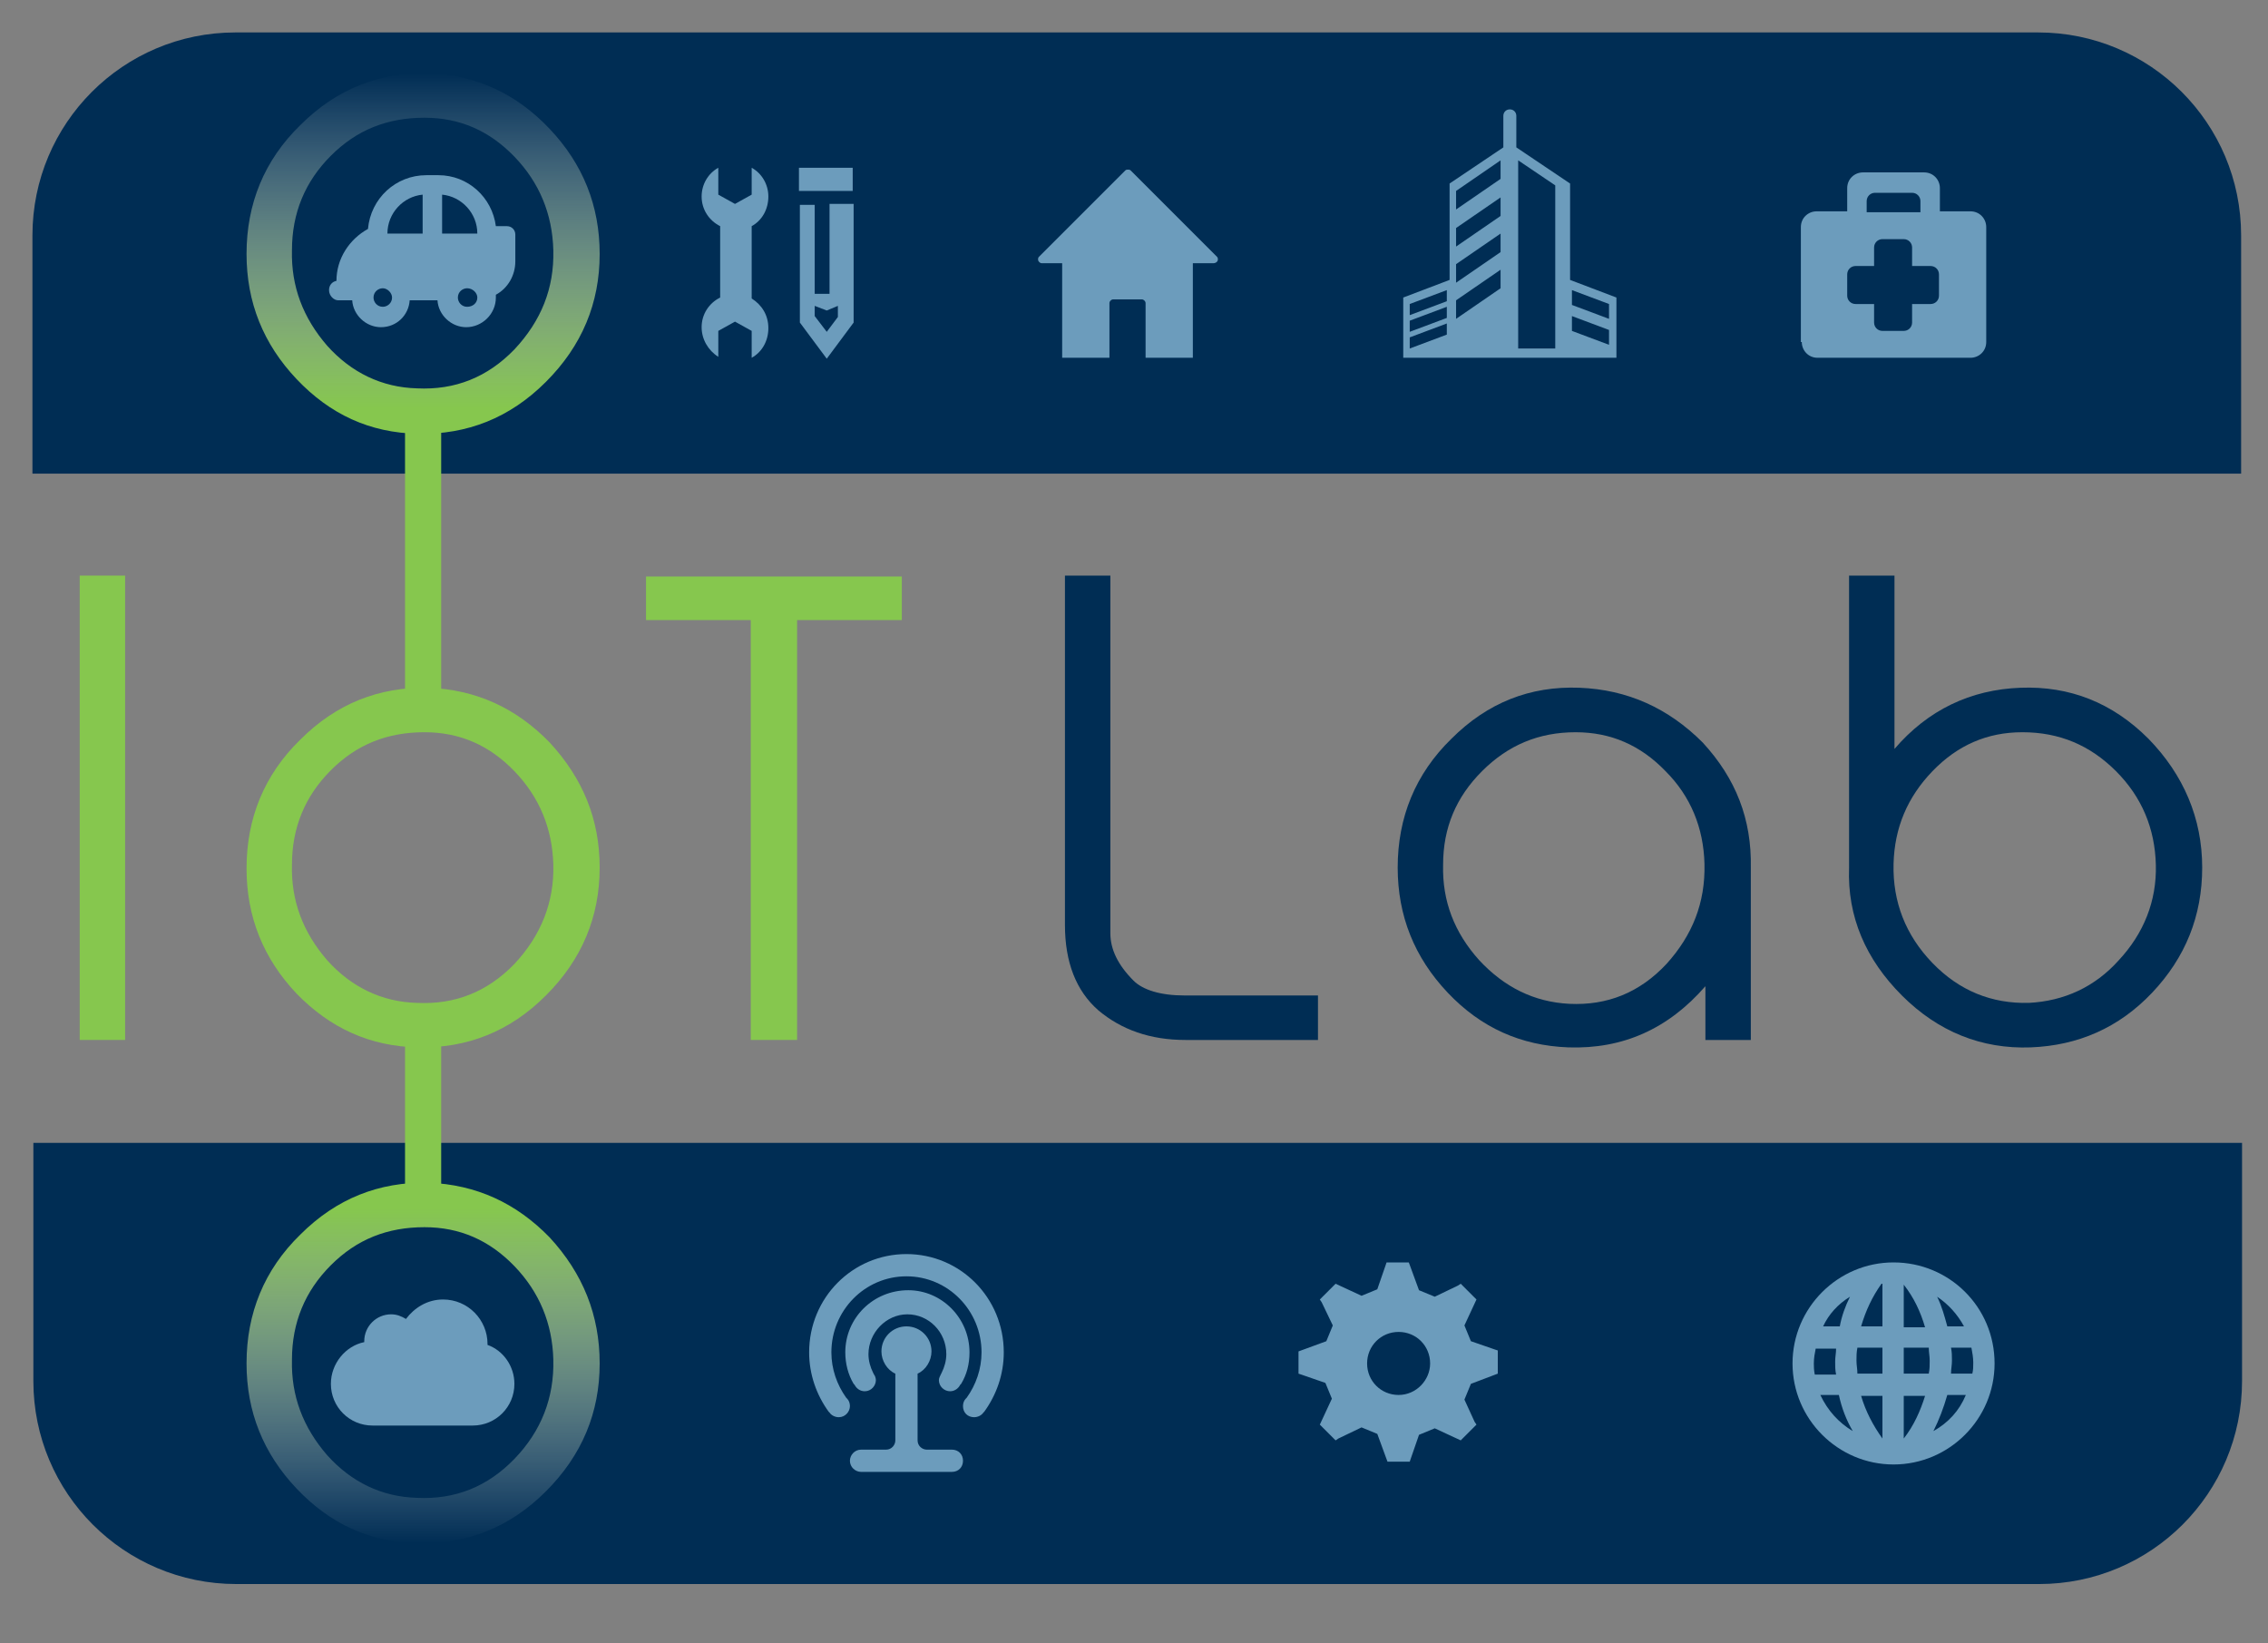 <?xml version="1.0" encoding="utf-8"?>
<!-- Generator: Adobe Illustrator 23.0.1, SVG Export Plug-In . SVG Version: 6.00 Build 0)  -->
<svg version="1.1" id="Livello_1" xmlns="http://www.w3.org/2000/svg" xmlns:xlink="http://www.w3.org/1999/xlink" x="0px" y="0px"
	 viewBox="0 0 244.7 177.3" style="enable-background:new 0 0 244.7 177.3;" xml:space="preserve">
<rect x="0" y="0" width="244.7" height="177.3" fill="#808080" stroke="none"/>
<style type="text/css">
	.st0{fill:#86C74E;}
	.st1{fill:#002D54;}
	.st2{fill:#6C9CBC;}
	.st3{fill-rule:evenodd;clip-rule:evenodd;fill:#6C9CBC;}
	.st4{fill:url(#SVGID_1_);}
	.st5{fill:url(#SVGID_2_);}
</style>
<path class="st0" d="M13.5,112.2H8.6V62.1h4.9V112.2z"/>
<path class="st0" d="M64.7,93.6c0,5.3-1.9,9.9-5.8,13.8c-3.9,3.9-8.5,5.7-13.8,5.6c-5.2-0.1-9.5-2.1-13.1-5.8
	c-3.6-3.8-5.4-8.3-5.4-13.5c0-5.4,1.9-10.1,5.8-13.9c3.9-3.9,8.5-5.7,13.8-5.6c5.2,0.2,9.5,2.2,13.1,5.9
	C62.9,84,64.7,88.4,64.7,93.6z M59.7,93.3c-0.1-3.9-1.5-7.3-4.2-10.1c-2.7-2.8-5.9-4.2-9.7-4.2c-4,0-7.3,1.3-10.1,4.1
	c-2.8,2.8-4.2,6.2-4.2,10.2c-0.1,3.9,1.2,7.3,3.8,10.3c2.6,2.9,5.9,4.5,9.7,4.6c4.1,0.2,7.6-1.2,10.5-4.2
	C58.4,100.9,59.8,97.3,59.7,93.3z"/>
<path class="st0" d="M97.4,66.9H86v45.3H81V66.9H69.7v-4.7h27.6V66.9z"/>
<path class="st1" d="M3.6,123.3V149c0,12.1,9.8,21.9,21.9,21.9h194.5c12.1,0,21.9-9.8,21.9-21.9v-25.7H3.6z"/>
<path class="st1" d="M241.8,51.1V25.4c0-12.1-9.8-21.9-21.9-21.9H25.4c-12.1,0-21.9,9.8-21.9,21.9v25.7H241.8z"/>
<rect x="43.7" y="44.4" class="st0" width="3.9" height="30.3"/>
<rect x="43.7" y="108.5" class="st0" width="3.9" height="21.6"/>
<path class="st2" d="M131.4,28c0-0.1,0-0.2-0.1-0.3l-9.3-9.3c-0.1-0.1-0.2-0.1-0.3-0.1v0c-0.1,0-0.2,0-0.3,0.1l-9.3,9.3
	c-0.1,0.1-0.1,0.2-0.1,0.3c0,0.2,0.2,0.4,0.4,0.4h2.2v1.8v8.4h5.1v-5.9c0-0.2,0.2-0.4,0.4-0.4h3.1c0.2,0,0.4,0.2,0.4,0.4v5.9h5.1
	v-8.4v-1.8v0h2.2C131.2,28.4,131.4,28.2,131.4,28"/>
<path class="st2" d="M47.3,18.9H46c-3.3,0-6,2.5-6.3,5.8c-2,1.1-3.4,3.2-3.4,5.6l0,0c-0.5,0.1-0.8,0.5-0.8,1c0,0.6,0.5,1.1,1,1.1
	h1.5c0.1,1.6,1.5,2.9,3.1,2.9c1.7,0,3-1.3,3.1-2.9h3c0.1,1.6,1.5,2.9,3.1,2.9c1.7,0,3.2-1.4,3.2-3.2c0-0.1,0-0.2,0-0.3
	c1.3-0.7,2.1-2.1,2.1-3.6v-2.9c0-0.5-0.4-0.9-0.9-0.9h-1.2C53.1,21.3,50.5,18.9,47.3,18.9z M45.6,21v4.2h-3.8
	C41.8,23,43.5,21.2,45.6,21z M47.7,25.2V21c2.1,0.2,3.8,2,3.8,4.2H47.7z M42.3,32.1c0,0.6-0.5,1-1,1c-0.6,0-1-0.5-1-1
	c0-0.6,0.5-1,1-1C41.8,31.1,42.3,31.6,42.3,32.1z M51.5,32.1c0,0.6-0.5,1-1.1,1c-0.6,0-1-0.5-1-1c0-0.6,0.5-1,1-1
	C51,31.1,51.5,31.6,51.5,32.1z"/>
<path class="st2" d="M169.4,30.2V19.8l-5.8-3.9v-3.4c0-0.4-0.3-0.7-0.7-0.7c-0.4,0-0.7,0.3-0.7,0.7v3.4l-5.8,3.9v10.4l-5,1.9v6.5
	h11.5h11.5v-6.5L169.4,30.2z M156.1,36.1l-4,1.5v-1.2l4-1.5V36.1z M156.1,34.3l-4,1.5v-1.2l4-1.5V34.3z M156.1,32.5l-4,1.5v-1.2
	l4-1.5V32.5z M161.9,31.1l-4.8,3.3v-2l4.8-3.3V31.1z M161.9,27.2l-4.8,3.3v-2l4.8-3.3V27.2z M161.9,23.3l-4.8,3.3v-2l4.8-3.3V23.3z
	 M161.9,19.3l-4.8,3.3v-2l4.8-3.3V19.3z M167.8,37.6h-4V17.3l4,2.7V37.6z M173.6,37.2l-4-1.5v-1.6l4,1.5V37.2z M173.6,34.4l-4-1.5
	v-1.6l4,1.5V34.4z"/>
<path class="st2" d="M161.6,148.2v-2.5l-0.3-0.1l-2.6-0.9l-0.7-1.7l1.3-2.8l-1.7-1.7l-0.3,0.2l-2.5,1.2l-1.7-0.7l-1.1-3h-2.4
	l-0.1,0.3l-0.9,2.6l-1.7,0.7l-2.8-1.3l-1.7,1.7l0.2,0.3l1.2,2.5l-0.7,1.7l-3,1.1v2.4l0.3,0.1l2.6,0.9l0.7,1.7l-1.3,2.8l1.7,1.7
	l0.3-0.2l2.5-1.2l1.7,0.7l1.1,3h2.4l0.1-0.3l0.9-2.6l1.7-0.7l2.8,1.3l1.7-1.7l-0.2-0.3L158,151l0.7-1.7L161.6,148.2z M150.9,150.5
	c-1.9,0-3.4-1.5-3.4-3.4c0-1.9,1.5-3.4,3.4-3.4c1.9,0,3.4,1.5,3.4,3.4C154.3,148.9,152.8,150.5,150.9,150.5z"/>
<path class="st3" d="M204.3,136.2c-6,0-10.9,4.9-10.9,10.9c0,6,4.9,10.9,10.9,10.9c6,0,10.9-4.9,10.9-10.9
	C215.2,141,210.3,136.2,204.3,136.2z M199.6,139.9c-0.5,1-0.9,2.1-1.1,3.2h-1.8C197.3,141.8,198.3,140.7,199.6,139.9z M195.7,147.1
	c0-0.6,0.1-1.1,0.2-1.6h2.2c0,0.5-0.1,0.9-0.1,1.4c0,0.5,0,0.9,0.1,1.4h-2.3C195.7,147.8,195.7,147.4,195.7,147.1z M196.4,150.5h2
	c0.3,1.4,0.8,2.7,1.5,3.9C198.4,153.5,197.2,152.2,196.4,150.5z M203.1,155.2c-1-1.4-1.8-2.9-2.3-4.6h2.3V155.2z M203.1,148.2h-2.7
	c0-0.5-0.1-0.9-0.1-1.4c0-0.5,0-0.9,0.1-1.4h2.7V148.2z M203.1,143.1h-2.3c0.5-1.7,1.2-3.2,2.2-4.6l0.1,0V143.1z M211.9,143.1h-1.8
	c-0.3-1.1-0.6-2.2-1.1-3.2C210.2,140.7,211.2,141.8,211.9,143.1z M205.4,138.6L205.4,138.6c1.1,1.4,1.8,2.9,2.3,4.6h-2.3V138.6z
	 M205.4,155.2v-4.6h2.3C207.2,152.2,206.5,153.8,205.4,155.2z M208.1,148.2h-2.7v-2.8h2.7c0,0.5,0.1,0.9,0.1,1.4
	C208.2,147.3,208.2,147.7,208.1,148.2z M208.6,154.4c0.6-1.2,1.1-2.5,1.5-3.9h2C211.4,152.2,210.2,153.5,208.6,154.4z M210.5,148.2
	c0-0.5,0.1-0.9,0.1-1.4c0-0.5,0-0.9-0.1-1.4h2.2c0.1,0.5,0.2,1.1,0.2,1.6c0,0.4,0,0.8-0.1,1.2H210.5z"/>
<path class="st3" d="M35.7,149.3c0,2.5,2,4.5,4.5,4.5H51c2.5,0,4.5-2,4.5-4.5c0-1.9-1.2-3.6-2.9-4.2l0-0.1c0-2.6-2.1-4.8-4.8-4.8
	c-1.7,0-3.1,0.9-4,2.1c-0.5-0.3-1-0.5-1.6-0.5c-1.6,0-2.9,1.3-2.9,2.9v0.1C37.3,145.2,35.7,147.1,35.7,149.3z"/>
<path class="st3" d="M95.1,145.8c0,1,0.6,2,1.5,2.4v7.2c0,0.5-0.4,1-1,1h-2.7c-0.7,0-1.2,0.6-1.2,1.2c0,0.7,0.6,1.2,1.2,1.2h9.8
	c0.7,0,1.2-0.5,1.2-1.2c0-0.7-0.5-1.2-1.2-1.2H100c-0.5,0-1-0.4-1-1v-7.2c0.9-0.4,1.5-1.4,1.5-2.4c0-1.5-1.2-2.7-2.7-2.7
	C96.3,143.1,95.1,144.3,95.1,145.8z M91.2,145.9c0,1.2,0.3,2.4,0.9,3.4l0.1,0.1c0.2,0.4,0.6,0.7,1.1,0.7c0.7,0,1.2-0.6,1.2-1.2
	c0-0.2-0.1-0.5-0.2-0.6l-0.1-0.2c-0.3-0.6-0.5-1.3-0.5-2c0-2.3,1.9-4.3,4.2-4.3c2.3,0,4.2,1.9,4.2,4.3c0,0.7-0.2,1.4-0.5,2l-0.1,0.2
	c-0.1,0.2-0.2,0.4-0.2,0.6c0,0.7,0.6,1.2,1.2,1.2c0.5,0,0.9-0.3,1.1-0.7l0.1-0.1c0.6-1,0.9-2.1,0.9-3.4c0-3.7-3-6.7-6.6-6.7
	C94.2,139.2,91.2,142.2,91.2,145.9z M87.3,145.9c0,2.4,0.8,4.6,2.1,6.4l0.1,0.1c0.2,0.3,0.6,0.5,1,0.5c0.7,0,1.2-0.6,1.2-1.2
	c0-0.3-0.1-0.6-0.3-0.8l-0.1-0.1c-1-1.4-1.6-3.1-1.6-4.9c0-4.5,3.6-8.2,8.1-8.2c4.5,0,8.1,3.7,8.1,8.2c0,1.8-0.6,3.5-1.6,4.9
	l-0.1,0.1c-0.2,0.2-0.3,0.5-0.3,0.8c0,0.7,0.5,1.2,1.2,1.2c0.4,0,0.8-0.2,1-0.5l0.1-0.1c1.3-1.8,2.1-4,2.1-6.4
	c0-5.9-4.7-10.6-10.5-10.6C92,135.3,87.3,140,87.3,145.9z"/>
<path class="st3" d="M194.4,36.9c0,0.9,0.7,1.7,1.7,1.7h16.5c0.9,0,1.7-0.7,1.7-1.7V24.5c0-0.9-0.7-1.7-1.7-1.7h-3.3v-2.5
	c0-0.9-0.7-1.7-1.7-1.7H201c-0.9,0-1.7,0.7-1.7,1.7v2.5H196c-0.9,0-1.7,0.7-1.7,1.7V36.9z M207.2,22.9h-5.8v-1.2
	c0-0.5,0.4-0.9,0.9-0.9h4c0.5,0,0.9,0.4,0.9,0.9V22.9z M200.2,28.7h2v-2c0-0.5,0.4-0.9,0.9-0.9h2.3c0.5,0,0.9,0.4,0.9,0.9v2h2
	c0.5,0,0.9,0.4,0.9,0.9v2.3c0,0.5-0.4,0.9-0.9,0.9h-2v2c0,0.5-0.4,0.9-0.9,0.9h-2.3c-0.5,0-0.9-0.4-0.9-0.9v-2h-2
	c-0.5,0-0.9-0.4-0.9-0.9v-2.3C199.3,29.1,199.7,28.7,200.2,28.7z"/>
<g>
	<rect x="86.2" y="18.1" class="st2" width="5.8" height="2.5"/>
	<path class="st2" d="M77.5,35.7l1.8-1l1.8,1v2.9c1.1-0.6,1.8-1.8,1.8-3.2c0-1.4-0.7-2.5-1.8-3.2v-7.8c1.1-0.6,1.8-1.8,1.8-3.2
		c0-1.3-0.7-2.5-1.8-3.1V21l-1.8,1l-1.8-1v-2.9c-1.1,0.6-1.8,1.8-1.8,3.1c0,1.4,0.8,2.6,2,3.2v7.7c-1.2,0.6-2,1.8-2,3.2
		c0,1.3,0.7,2.5,1.8,3.2V35.7z"/>
	<path class="st2" d="M92.1,25v-3h-2.6l0,4.2h0v5.5h-1.6l0-6.6v-3h-1.6v3v1.2v8.5h0l2.9,3.9l2.9-3.9h0v0L92.1,25L92.1,25z
		 M89.2,35.8l-1.3-1.7V33l1.3,0.5l1.2-0.5v1.2L89.2,35.8z"/>
</g>
<path class="st1" d="M188.9,93.6v0.3v18.3h-4.9v-5.8c-4,4.6-8.9,6.8-14.8,6.6c-5.1-0.2-9.4-2.1-13-5.9c-3.6-3.8-5.4-8.3-5.4-13.5
	c0-5.4,1.9-10.1,5.8-13.9c3.9-3.9,8.5-5.7,13.8-5.5c5.2,0.2,9.6,2.2,13.3,5.9C187.3,84,189,88.4,188.9,93.6z M183.9,93.2
	c-0.1-3.9-1.5-7.3-4.2-10c-2.7-2.8-5.9-4.2-9.7-4.2c-4,0-7.3,1.4-10.1,4.2c-2.8,2.8-4.2,6.1-4.2,10.1c-0.1,3.9,1.2,7.3,3.9,10.3
	c2.7,2.9,5.9,4.5,9.7,4.7c4.1,0.2,7.6-1.2,10.5-4.3C182.6,100.9,184,97.4,183.9,93.2z"/>
<path class="st1" d="M237.6,93.6c0,5.2-1.8,9.7-5.4,13.5c-3.6,3.8-8,5.7-13.1,5.9c-5.3,0.2-10-1.7-13.9-5.6
	c-3.9-3.9-5.9-8.5-5.7-13.8v-0.3V62.1h4.9v18.7c3.6-4.2,8.2-6.4,13.6-6.6c5.3-0.2,9.9,1.6,13.8,5.5
	C235.6,83.6,237.6,88.3,237.6,93.6z M232.6,93.3c-0.1-3.9-1.5-7.3-4.3-10.1c-2.8-2.8-6.1-4.2-10.1-4.2c-3.8,0-7,1.4-9.7,4.2
	c-2.7,2.8-4.1,6.1-4.2,10c-0.1,4.1,1.3,7.7,4.2,10.7c2.9,3,6.4,4.4,10.4,4.3c3.8-0.2,7.1-1.7,9.7-4.6
	C231.3,100.7,232.7,97.2,232.6,93.3z"/>
<path class="st1" d="M142.3,112.2h-14.4c-3.8,0-6.9-1.1-9.4-3.2c-2.4-2.1-3.6-5.2-3.6-9.2V62.1h4.9v38.6c0,1.7,0.8,3.4,2.5,5.1
	c1,1,2.9,1.6,5.5,1.6h14.4V112.2z"/>
<g>
	<linearGradient id="SVGID_1_" gradientUnits="userSpaceOnUse" x1="45.628" y1="166.465" x2="45.628" y2="127.632">
		<stop  offset="0" style="stop-color:#FFFFFF;stop-opacity:0"/>
		<stop  offset="8.358818e-02" style="stop-color:#F6FAF2;stop-opacity:8.987976e-02"/>
		<stop  offset="0.239" style="stop-color:#E6F2D8;stop-opacity:0.257"/>
		<stop  offset="0.449" style="stop-color:#CCE4B0;stop-opacity:0.482"/>
		<stop  offset="0.702" style="stop-color:#A9D47D;stop-opacity:0.755"/>
		<stop  offset="0.93" style="stop-color:#86C74E"/>
	</linearGradient>
	<path class="st4" d="M64.7,147.1c0,5.3-1.9,9.9-5.8,13.8c-3.9,3.9-8.5,5.7-13.8,5.6c-5.2-0.1-9.5-2.1-13.1-5.9
		c-3.6-3.8-5.4-8.3-5.4-13.5c0-5.4,1.9-10.1,5.8-13.9c3.9-3.9,8.5-5.7,13.8-5.6c5.2,0.2,9.5,2.2,13.1,5.9
		C62.9,137.4,64.7,141.9,64.7,147.1z M59.7,146.7c-0.1-3.9-1.5-7.3-4.2-10.1c-2.7-2.8-5.9-4.2-9.7-4.2c-4,0-7.3,1.3-10.1,4.1
		c-2.8,2.8-4.2,6.2-4.2,10.2c-0.1,3.9,1.2,7.3,3.8,10.3c2.6,2.9,5.9,4.5,9.7,4.6c4.1,0.2,7.6-1.2,10.5-4.2
		C58.4,154.4,59.8,150.8,59.7,146.7z"/>
</g>
<g>
	<linearGradient id="SVGID_2_" gradientUnits="userSpaceOnUse" x1="45.628" y1="46.746" x2="45.628" y2="7.909">
		<stop  offset="7.000000e-02" style="stop-color:#86C74E"/>
		<stop  offset="0.298" style="stop-color:#A9D47D;stop-opacity:0.755"/>
		<stop  offset="0.551" style="stop-color:#CCE4B0;stop-opacity:0.482"/>
		<stop  offset="0.761" style="stop-color:#E6F2D8;stop-opacity:0.257"/>
		<stop  offset="0.916" style="stop-color:#F6FAF2;stop-opacity:8.987975e-02"/>
		<stop  offset="1" style="stop-color:#FFFFFF;stop-opacity:0"/>
	</linearGradient>
	<path class="st5" d="M64.7,27.4c0,5.3-1.9,9.9-5.8,13.8c-3.9,3.9-8.5,5.7-13.8,5.6c-5.2-0.1-9.5-2.1-13.1-5.9
		c-3.6-3.8-5.4-8.3-5.4-13.5c0-5.4,1.9-10.1,5.8-13.9c3.9-3.9,8.5-5.7,13.8-5.6c5.2,0.2,9.5,2.2,13.1,6
		C62.9,17.7,64.7,22.2,64.7,27.4z M59.7,27c-0.1-3.9-1.5-7.3-4.2-10.1c-2.7-2.8-5.9-4.2-9.7-4.2c-4,0-7.3,1.3-10.1,4.1
		c-2.8,2.8-4.2,6.2-4.2,10.2c-0.1,3.9,1.2,7.3,3.8,10.3c2.6,2.9,5.9,4.5,9.7,4.6c4.1,0.2,7.6-1.2,10.5-4.2
		C58.4,34.6,59.8,31.1,59.7,27z"/>
</g>
</svg>
